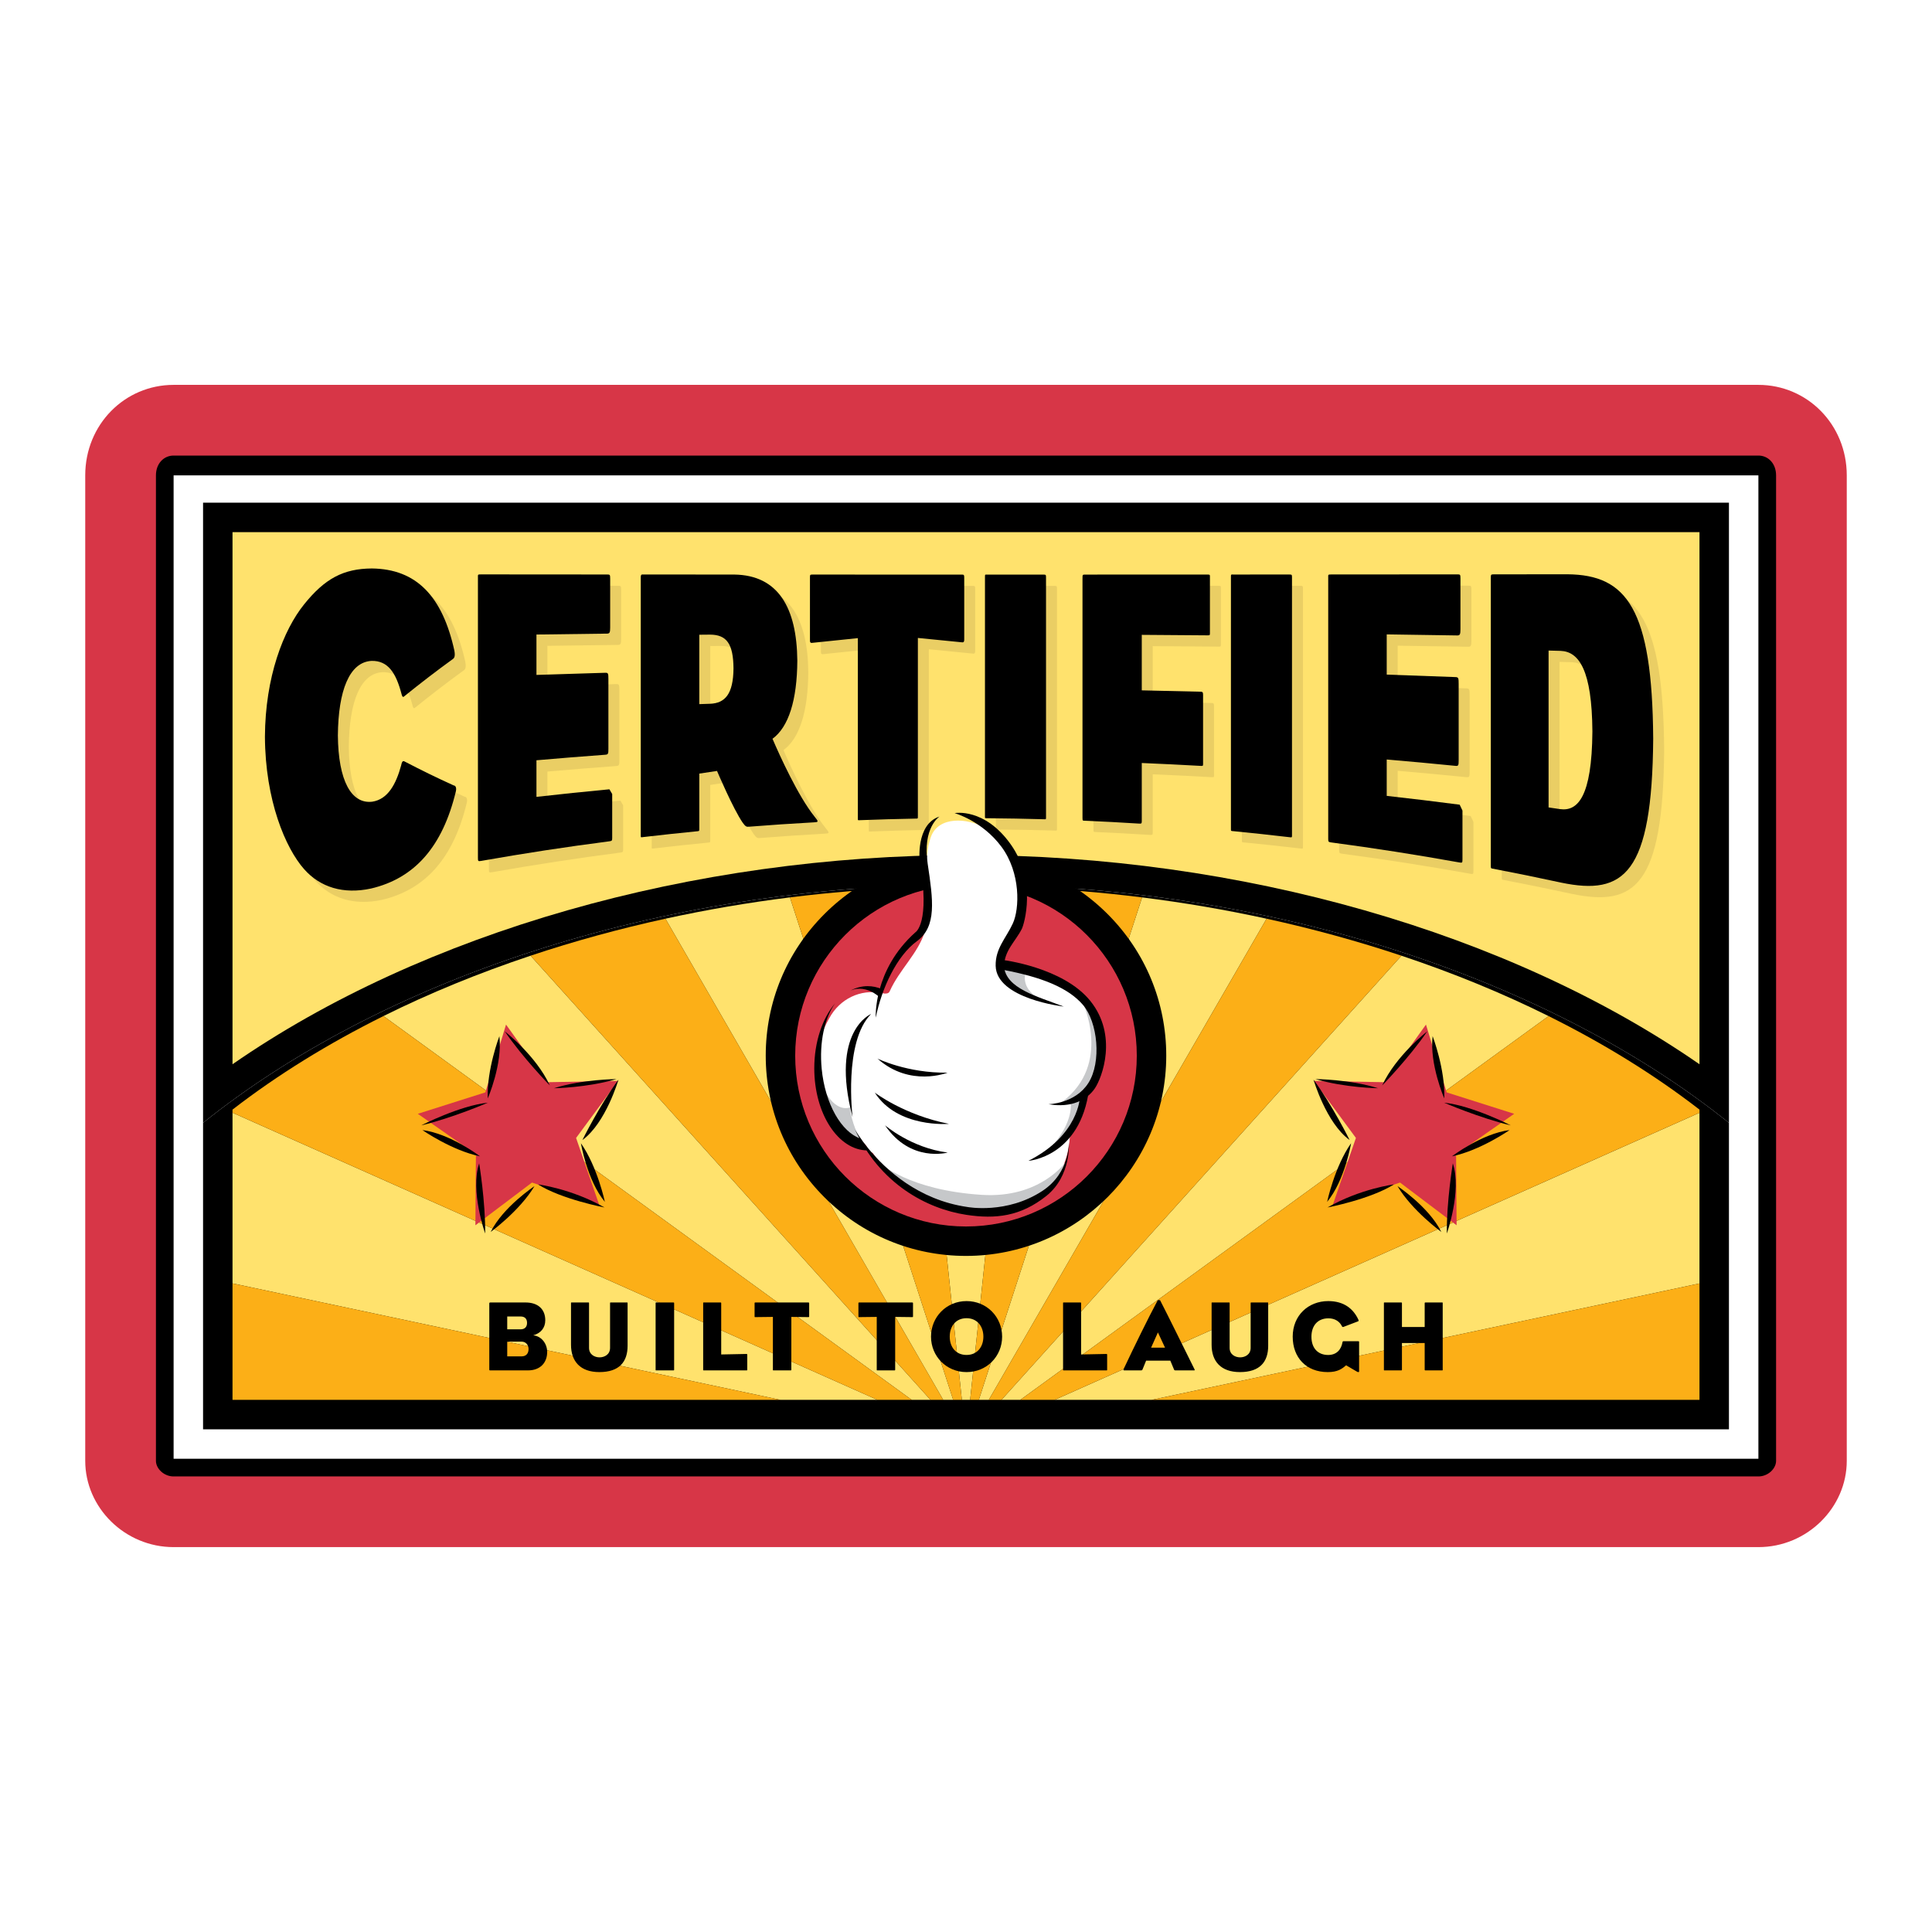 <?xml version="1.0" encoding="utf-8"?>
<!-- Generator: Adobe Illustrator 13.0.0, SVG Export Plug-In . SVG Version: 6.00 Build 14948)  -->
<!DOCTYPE svg PUBLIC "-//W3C//DTD SVG 1.0//EN" "http://www.w3.org/TR/2001/REC-SVG-20010904/DTD/svg10.dtd">
<svg version="1.0" id="Layer_1" xmlns="http://www.w3.org/2000/svg" xmlns:xlink="http://www.w3.org/1999/xlink" x="0px" y="0px"
	 width="192.756px" height="192.756px" viewBox="0 0 192.756 192.756" enable-background="new 0 0 192.756 192.756"
	 xml:space="preserve">
<g>
	<polygon fill-rule="evenodd" clip-rule="evenodd" fill="#FFFFFF" points="0,0 192.756,0 192.756,192.756 0,192.756 0,0 	"/>
	<path fill-rule="evenodd" clip-rule="evenodd" fill="#D73647" d="M8.504,145.752V47.428c0-5.081,3.948-9.029,8.817-9.029h158.115
		c4.869,0,8.816,3.948,8.816,9.029v98.324c0,4.657-3.947,8.604-8.816,8.604H17.321C12.452,154.356,8.504,150.409,8.504,145.752
		L8.504,145.752z"/>
	<path fill-rule="evenodd" clip-rule="evenodd" d="M15.558,145.752V47.428c0-1.186,0.789-1.976,1.763-1.976h158.115
		c0.974,0,1.763,0.79,1.763,1.976v98.324c0,0.762-0.789,1.552-1.763,1.552H17.321C16.347,147.304,15.558,146.514,15.558,145.752
		L15.558,145.752z"/>
	<polygon fill-rule="evenodd" clip-rule="evenodd" fill="#FFFFFF" points="17.321,145.54 17.321,47.428 175.436,47.428 
		175.436,145.54 17.321,145.54 	"/>
	<path fill-rule="evenodd" clip-rule="evenodd" d="M172.496,112.024v-61.87H20.26v61.87C37.626,98.09,65.257,88.25,96.378,88.25
		S155.13,98.09,172.496,112.024L172.496,112.024z"/>
	<path fill-rule="evenodd" clip-rule="evenodd" fill="#FFE26D" d="M169.558,106.181V53.093H23.198v53.087
		c18.962-13.141,45.808-20.87,73.18-20.87S150.596,93.04,169.558,106.181L169.558,106.181z"/>
	<path fill-rule="evenodd" clip-rule="evenodd" fill="#EACE64" d="M41.423,77.081c1.668,0.87,3.261,1.652,4.928,2.405
		c0.282,0.02,0.271,0.407,0.228,0.575c-1.325,5.533-4.113,8.691-8.467,9.714c-2.773,0.6-5.078-0.13-6.669-1.92
		c-1.87-2.105-3.887-6.876-3.918-13.226c0.031-5.967,1.841-10.638,3.909-13.206c2.067-2.566,3.907-3.559,6.754-3.58
		c4.463,0.051,7.043,2.779,8.239,8.2c0.1,0.576-0.018,0.729-0.126,0.816c-1.667,1.208-3.262,2.432-4.928,3.78
		c-0.132,0.095-0.201-0.188-0.228-0.301c-0.55-2.083-1.341-3.309-2.982-3.273c-2.206,0.116-3.323,2.941-3.362,7.443
		c0.043,4.5,1.333,6.861,3.438,6.603c1.538-0.24,2.357-1.714,2.881-3.64C41.16,77.279,41.217,77,41.423,77.081L41.423,77.081z"/>
	<path fill-rule="evenodd" clip-rule="evenodd" fill="#EACE64" d="M49.08,87.023c-0.283,0.049-0.303,0.019-0.303-0.299
		c0-5.895,0-21.097,0-27.988c-0.001-0.28-0.03-0.3,0.278-0.301c4.267,0.003,8.345,0.006,12.612,0.009
		c0.282,0.001,0.302,0.016,0.303,0.427c0,1.396,0,3.018,0,4.879c-0.001,0.466-0.047,0.587-0.303,0.593
		c-2.386,0.028-4.666,0.058-7.051,0.091c0,1.303,0,2.62,0,4.029c2.326-0.079,4.549-0.147,6.875-0.214
		c0.282-0.006,0.303,0.074,0.304,0.632c0,2.362,0,4.678,0,6.952c-0.001,0.493-0.021,0.57-0.304,0.593
		c-2.326,0.171-4.549,0.349-6.875,0.552c0,1.299,0,2.492,0,3.652c2.462-0.279,4.815-0.523,7.278-0.755
		c0.073,0.126,0.204,0.345,0.278,0.471c0,1.784,0,3.249,0,4.364c0,0.285-0.022,0.317-0.278,0.352
		C57.559,85.625,53.416,86.259,49.08,87.023L49.08,87.023z"/>
	<path fill-rule="evenodd" clip-rule="evenodd" fill="#EACE64" d="M74.351,58.451c4.386,0.061,6.24,3.305,6.293,8.589
		c-0.025,3.959-0.873,6.628-2.477,7.797c0.719,1.678,2.554,5.719,4.196,7.768c0.435,0.525,0.385,0.543-0.051,0.568
		c-2.197,0.122-4.298,0.262-6.496,0.436c-0.231,0.017-0.324,0.011-0.607-0.375c-0.975-1.405-2.578-5.188-2.578-5.188
		c-0.599,0.089-1.171,0.172-1.77,0.265c0,2.328,0,4.226,0,5.545c-0.001,0.205-0.022,0.191-0.253,0.214
		c-1.805,0.176-3.528,0.362-5.333,0.574c-0.257,0.03-0.253,0.06-0.253-0.167c0-2.513,0-7.113,0-12.149c0-5.072,0-10.156,0-13.61
		c0.003-0.311,0.125-0.272,0.253-0.271C68.347,58.448,71.281,58.449,74.351,58.451L74.351,58.451L74.351,58.451z M71.949,71.343
		c1.487-0.063,2.302-0.969,2.325-3.524c-0.02-2.465-0.683-3.371-2.351-3.374c-0.359,0.003-0.703,0.006-1.062,0.01
		c0,2.234,0,4.545,0,6.925C71.23,71.367,71.581,71.355,71.949,71.343L71.949,71.343z"/>
	<path fill-rule="evenodd" clip-rule="evenodd" fill="#EACE64" d="M92.669,82.621c0,0.205-0.021,0.175-0.252,0.179
		c-1.855,0.035-3.629,0.085-5.484,0.156c-0.256,0.01-0.252,0.037-0.252-0.167c-0.001-3.41,0-11.218,0-17.995
		c-1.556,0.157-3.043,0.312-4.6,0.475c-0.18,0-0.177-0.131-0.177-0.287c0-2.354,0-4.452,0-6.227c0-0.25-0.003-0.302,0.202-0.303
		c5.07,0.001,9.917,0.001,14.988,0.002c0.179,0.001,0.201,0.054,0.202,0.304c-0.001,1.775,0,3.852,0,6.174
		c-0.001,0.155-0.023,0.283-0.177,0.283c-1.505-0.15-2.943-0.294-4.448-0.44C92.668,71.515,92.669,79.249,92.669,82.621
		L92.669,82.621z"/>
	<path fill-rule="evenodd" clip-rule="evenodd" fill="#EACE64" d="M105.455,71.635c0,4.646,0.001,8.81,0.001,11.061
		c-0.001,0.205-0.022,0.174-0.253,0.168c-1.891-0.053-3.696-0.086-5.586-0.101c-0.256-0.001-0.253,0.025-0.253-0.176
		c0-2.235,0-6.372,0-10.995c0-4.656,0-9.409,0-12.864c0-0.312-0.003-0.273,0.253-0.273c1.891,0,3.695,0,5.586-0.001
		c0.23,0.001,0.252,0.024,0.253,0.273C105.455,62.183,105.455,66.954,105.455,71.635L105.455,71.635z"/>
	<path fill-rule="evenodd" clip-rule="evenodd" fill="#EACE64" d="M109.348,83.012c-0.231-0.009-0.252,0.025-0.253-0.291
		c-0.001-4.651-0.001-16.934,0-23.84c0-0.41-0.003-0.427,0.253-0.428c4.147-0.001,8.111-0.002,12.258-0.004
		c0.231,0.001,0.203,0.054,0.202,0.303c0,1.545,0.001,3.347,0,5.394c0.001,0.333,0.029,0.37-0.202,0.368
		c-2.232-0.019-4.365-0.036-6.597-0.049c0,1.803,0,3.633,0,5.54c2.001,0.039,3.913,0.083,5.914,0.134
		c0.23,0.009,0.203,0.176,0.202,0.532c0,2.284,0,4.447,0,6.493c0.001,0.358,0.029,0.39-0.202,0.378
		c-2.001-0.112-3.914-0.205-5.914-0.289c0,2.423,0,4.408,0,5.778c0,0.237-0.022,0.282-0.228,0.271
		C112.943,83.186,111.187,83.092,109.348,83.012L109.348,83.012z"/>
	<path fill-rule="evenodd" clip-rule="evenodd" fill="#EACE64" d="M129.996,72.332c0,5.039,0,9.642,0,12.156
		c0,0.205-0.021,0.193-0.253,0.167c-1.889-0.222-3.695-0.417-5.585-0.601c-0.257-0.024-0.253,0.005-0.253-0.213
		c-0.001-2.419-0.001-6.863-0.001-11.761c0-4.932,0.001-9.904,0.001-13.359c0-0.311-0.004-0.273,0.253-0.272
		c1.89-0.001,3.695-0.001,5.585-0.002c0.231,0,0.252,0.022,0.253,0.271C129.996,62.171,129.996,67.258,129.996,72.332
		L129.996,72.332z"/>
	<path fill-rule="evenodd" clip-rule="evenodd" fill="#EACE64" d="M133.913,85.178c-0.281-0.039-0.303-0.071-0.304-0.358
		c0-5.317,0-19.19,0.001-26.074c-0.001-0.281-0.03-0.301,0.277-0.303c4.268-0.002,8.346-0.005,12.612-0.009
		c0.282,0,0.303,0.013,0.304,0.425c0,1.398,0,3.083,0,5.049c-0.002,0.492-0.047,0.621-0.304,0.619
		c-2.386-0.039-4.666-0.072-7.052-0.106c0,1.298,0,2.609,0,4.013c2.326,0.078,4.549,0.158,6.874,0.248
		c0.283,0.013,0.304,0.1,0.304,0.702c0,2.547,0,5.068,0,7.56c0,0.54-0.021,0.622-0.304,0.595c-2.325-0.231-4.549-0.437-6.874-0.636
		c0,1.292,0,2.477,0,3.63c2.463,0.274,4.816,0.558,7.279,0.879c0.062,0.133,0.215,0.456,0.278,0.588c0,1.983,0,3.62,0,4.875
		c0,0.321-0.022,0.351-0.278,0.306C142.392,86.403,138.248,85.755,133.913,85.178L133.913,85.178z"/>
	<path fill-rule="evenodd" clip-rule="evenodd" fill="#EACE64" d="M150.085,87.805c-0.23-0.044-0.252-0.012-0.252-0.28
		c-0.001-5.985,0-21.846,0-28.793c0.001-0.25,0.022-0.299,0.252-0.301c2.506-0.001,4.9-0.004,7.406-0.007
		c5.899,0.06,8.451,3.409,8.542,16.405c-0.101,13.523-2.909,15.66-9.174,14.36C154.567,88.692,152.377,88.246,150.085,87.805
		L150.085,87.805L150.085,87.805z M155.595,81.686c0.394,0.057,0.77,0.112,1.163,0.17c1.721,0.228,3.16-1.171,3.21-7.747
		c-0.044-6.128-1.339-7.962-3.159-8.041c-0.41-0.011-0.803-0.022-1.214-0.033C155.595,71.056,155.595,76.788,155.595,81.686
		L155.595,81.686z"/>
	<path fill-rule="evenodd" clip-rule="evenodd" d="M172.496,142.602v-30.577C155.13,98.09,127.499,88.25,96.378,88.25
		s-58.752,9.84-76.118,23.775v30.577H172.496L172.496,142.602z"/>
	<path fill-rule="evenodd" clip-rule="evenodd" fill="#FFE26D" d="M99.923,139.662l39.901-44.31
		c5.146,1.718,10.066,3.731,14.677,6.023l-52.703,38.287H99.923L99.923,139.662L99.923,139.662z M23.198,111.018v17.026
		l54.657,11.618h9.68L23.198,111.018L23.198,111.018L23.198,111.018z M98.651,139.662l27.717-48.003
		c-4.061-0.887-8.211-1.599-12.421-2.125l-16.29,50.128H98.651L98.651,139.662L98.651,139.662z M114.906,139.662l54.651-11.612
		v-17.027l-64.335,28.64H114.906L114.906,139.662L114.906,139.662z M92.833,139.662L52.936,95.351
		c-5.147,1.718-10.067,3.73-14.677,6.021l52.7,38.29H92.833L92.833,139.662L92.833,139.662z M95.099,139.662L78.812,89.533
		c-4.21,0.526-8.36,1.238-12.421,2.125l27.713,48.004H95.099L95.099,139.662L95.099,139.662z M96.792,139.662l5.373-51.104
		c-1.925-0.079-3.854-0.123-5.787-0.123c-1.932,0-3.861,0.044-5.784,0.123l5.37,51.104H96.792L96.792,139.662z"/>
	<path fill-rule="evenodd" clip-rule="evenodd" fill="#FCAF17" d="M101.798,139.662l52.703-38.287
		c5.499,2.733,10.562,5.856,15.057,9.331v0.316l-64.335,28.64H101.798L101.798,139.662L101.798,139.662z M169.558,139.662V128.05
		l-54.651,11.612H169.558L169.558,139.662L169.558,139.662z M23.198,139.662h54.657l-54.657-11.618V139.662L23.198,139.662
		L23.198,139.662z M99.923,139.662l39.901-44.31c-4.338-1.448-8.838-2.684-13.456-3.693l-27.717,48.003H99.923L99.923,139.662
		L99.923,139.662z M90.959,139.662l-52.7-38.29c-5.5,2.734-10.564,5.858-15.061,9.334v0.312l64.337,28.645H90.959L90.959,139.662
		L90.959,139.662z M94.105,139.662L66.392,91.658c-4.618,1.009-9.118,2.245-13.456,3.692l39.897,44.312H94.105L94.105,139.662
		L94.105,139.662z M97.657,139.662l16.29-50.128c-3.886-0.485-7.821-0.813-11.782-0.976l-5.373,51.104H97.657L97.657,139.662
		L97.657,139.662z M95.964,139.662l-5.37-51.104c-3.961,0.163-7.896,0.49-11.782,0.976l16.286,50.129H95.964L95.964,139.662z"/>
	<path fill-rule="evenodd" clip-rule="evenodd" d="M116.357,105.324c0,11.018-8.963,19.979-19.979,19.979
		c-5.336,0-10.354-2.078-14.128-5.852c-3.773-3.773-5.852-8.791-5.852-14.128c0-5.336,2.078-10.354,5.852-14.127
		c3.774-3.774,8.792-5.852,14.128-5.852c5.337,0,10.354,2.078,14.128,5.852C114.279,94.971,116.357,99.988,116.357,105.324
		L116.357,105.324z"/>
	<path fill-rule="evenodd" clip-rule="evenodd" fill="#D73647" d="M96.378,88.284c-9.411,0-17.041,7.629-17.041,17.041
		s7.629,17.041,17.041,17.041s17.04-7.63,17.04-17.041S105.789,88.284,96.378,88.284L96.378,88.284z"/>
	<path fill-rule="evenodd" clip-rule="evenodd" d="M52.684,136.724c-1.418,0-2.328,0-3.777,0c-0.08,0-0.09-0.011-0.09-0.14
		c0-2.528,0-4.007,0-6.535c0-0.079,0.03-0.1,0.12-0.1c1.099,0,2.188,0,3.497,0c1.229,0,1.968,0.659,1.968,1.778
		c0,0.729-0.419,1.279-1.199,1.499c0.859,0.09,1.389,0.869,1.389,1.658C54.592,135.984,53.873,136.724,52.684,136.724
		L52.684,136.724L52.684,136.724z M51.945,132.627c0.409,0,0.639-0.24,0.639-0.64c0-0.42-0.23-0.64-0.639-0.64h-1.339v1.279H51.945
		L51.945,132.627L51.945,132.627z M52.045,135.324c0.419,0,0.689-0.26,0.689-0.729c0-0.429-0.29-0.739-0.689-0.739h-1.439v1.469
		H52.045L52.045,135.324z"/>
	<path fill-rule="evenodd" clip-rule="evenodd" d="M56.969,130.009c0-0.06,0-0.06,0.05-0.06c0.549,0,1.199,0,1.679,0
		c0.07,0,0.07,0,0.07,0.08v4.446c0,0.669,0.56,0.948,1.049,0.948c0.479,0,1.049-0.27,1.049-0.948v-4.456c0-0.061,0-0.07,0.06-0.07
		c0.479,0,1.099,0,1.639,0c0.05,0,0.05,0,0.05,0.07v4.246c0,1.608-0.829,2.628-2.817,2.628c-1.909,0-2.828-1.079-2.828-2.728
		V130.009L56.969,130.009z"/>
	<path fill-rule="evenodd" clip-rule="evenodd" d="M67.259,133.346c0,1.279,0,2.508,0,3.288c0,0.079-0.01,0.09-0.1,0.09
		c-0.659,0-1.029,0-1.658,0c-0.09,0-0.09,0.01-0.09-0.09c0-1.239,0-2.259,0-3.288c0-1.108,0-2.067,0-3.307c0-0.1,0-0.09,0.09-0.09
		c0.629,0,0.999,0,1.658,0c0.09,0,0.1,0.01,0.1,0.09C67.259,130.818,67.259,132.058,67.259,133.346L67.259,133.346z"/>
	<path fill-rule="evenodd" clip-rule="evenodd" d="M74.553,136.634c0,0.079,0,0.09-0.08,0.09c-0.629,0-3.637,0-4.227,0
		c-0.09,0-0.09,0.01-0.09-0.09c0-1.239,0-2.259,0-3.288c0-1.108,0-2.067,0-3.307c0-0.1,0-0.09,0.09-0.09c0.589,0,0.999,0,1.619,0
		c0.08,0,0.09,0.01,0.09,0.09c0,1.05,0,5.096,0,5.096l2.508-0.05c0.08,0,0.09,0.02,0.09,0.1
		C74.553,135.574,74.553,135.854,74.553,136.634L74.553,136.634z"/>
	<path fill-rule="evenodd" clip-rule="evenodd" d="M78.951,136.634c0,0.079-0.01,0.09-0.09,0.09c-0.67,0-1.029,0-1.648,0
		c-0.101,0-0.101,0.01-0.101-0.09c0-1.239,0-5.246,0-5.246l-1.758,0.021c-0.069,0-0.069-0.01-0.069-0.07c0-0.56,0-0.609,0-1.289
		c0-0.079,0-0.1,0.08-0.1h5.285c0.07,0,0.081,0.021,0.081,0.1c0,0.68,0,0.729,0,1.289c0,0.061-0.01,0.07-0.07,0.07l-1.708-0.021
		C78.951,131.388,78.951,135.854,78.951,136.634L78.951,136.634z"/>
	<path fill-rule="evenodd" clip-rule="evenodd" d="M89.311,136.634c0,0.079-0.01,0.09-0.09,0.09c-0.669,0-1.029,0-1.648,0
		c-0.1,0-0.1,0.01-0.1-0.09c0-1.239,0-5.246,0-5.246l-1.758,0.021c-0.07,0-0.07-0.01-0.07-0.07c0-0.56,0-0.609,0-1.289
		c0-0.079,0-0.1,0.08-0.1h5.285c0.07,0,0.081,0.021,0.081,0.1c0,0.68,0,0.729,0,1.289c0,0.061-0.01,0.07-0.07,0.07l-1.708-0.021
		C89.311,131.388,89.311,135.854,89.311,136.634L89.311,136.634z"/>
	<path fill-rule="evenodd" clip-rule="evenodd" d="M96.434,129.81c2.019,0,3.548,1.589,3.548,3.547s-1.529,3.537-3.548,3.537
		c-2.018,0-3.546-1.579-3.546-3.537S94.416,129.81,96.434,129.81L96.434,129.81L96.434,129.81z M94.755,133.356
		c0,1.029,0.599,1.828,1.678,1.828c1.059,0,1.679-0.799,1.679-1.828s-0.62-1.839-1.679-1.839
		C95.354,131.518,94.755,132.327,94.755,133.356L94.755,133.356z"/>
	<path fill-rule="evenodd" clip-rule="evenodd" d="M110.46,136.634c0,0.079,0,0.09-0.08,0.09c-0.63,0-3.637,0-4.227,0
		c-0.09,0-0.09,0.01-0.09-0.09c0-1.239,0-2.259,0-3.288c0-1.108,0-2.067,0-3.307c0-0.1,0-0.09,0.09-0.09c0.59,0,0.999,0,1.619,0
		c0.08,0,0.09,0.01,0.09,0.09c0,1.05,0,5.096,0,5.096l2.508-0.05c0.079,0,0.09,0.02,0.09,0.1
		C110.46,135.574,110.46,135.854,110.46,136.634L110.46,136.634z"/>
	<path fill-rule="evenodd" clip-rule="evenodd" d="M114.347,135.754c-0.119,0.28-0.249,0.62-0.35,0.859
		c-0.03,0.08-0.05,0.11-0.18,0.11c-0.659,0-0.999,0-1.658,0c-0.08,0-0.09-0.04-0.051-0.14c1.04-2.209,2.488-5.156,3.397-6.854
		c0.01-0.03,0.229-0.021,0.24,0c0.959,1.868,2.317,4.646,3.416,6.854c0.061,0.129,0.051,0.14-0.039,0.14c-0.479,0-1.1,0-1.869,0
		c-0.049,0-0.089-0.011-0.119-0.08c-0.12-0.27-0.27-0.64-0.37-0.89H114.347L114.347,135.754L114.347,135.754z M116.235,134.455
		l-0.709-1.519l-0.68,1.519H116.235L116.235,134.455z"/>
	<path fill-rule="evenodd" clip-rule="evenodd" d="M120.881,130.009c0-0.06,0-0.06,0.051-0.06c0.549,0,1.198,0,1.678,0
		c0.07,0,0.07,0,0.07,0.08v4.446c0,0.669,0.56,0.948,1.049,0.948c0.479,0,1.049-0.27,1.049-0.948v-4.456c0-0.061,0-0.07,0.061-0.07
		c0.479,0,1.1,0,1.639,0c0.05,0,0.05,0,0.05,0.07v4.246c0,1.608-0.829,2.628-2.817,2.628c-1.908,0-2.828-1.079-2.828-2.728V130.009
		L120.881,130.009z"/>
	<path fill-rule="evenodd" clip-rule="evenodd" d="M134.019,133.815h1.499c0.061,0,0.08,0.021,0.08,0.07c0,0.93,0,1.988,0,2.968
		c0,0,0,0.04-0.09,0.04c-0.04,0-0.07-0.021-0.101-0.03l-1.108-0.649c-0.41,0.359-0.84,0.68-1.828,0.68
		c-2.139,0-3.497-1.438-3.497-3.537c0-2.118,1.558-3.547,3.547-3.547c1.608,0,2.518,0.81,2.997,1.838
		c0.04,0.091,0.05,0.16-0.021,0.181l-1.468,0.559c-0.07,0.03-0.12-0.02-0.15-0.08c-0.22-0.449-0.68-0.779-1.339-0.779
		c-1.089,0-1.698,0.75-1.698,1.839c0,1.139,0.649,1.818,1.668,1.818c0.859,0,1.309-0.56,1.43-1.269
		C133.949,133.855,133.979,133.815,134.019,133.815L134.019,133.815z"/>
	<path fill-rule="evenodd" clip-rule="evenodd" d="M143.939,136.634c0,0.1,0,0.09-0.09,0.09c-0.59,0-0.979,0-1.608,0
		c-0.09,0-0.1-0.011-0.1-0.09c0-0.78,0-2.638,0-2.638h-2.269c0,0,0,1.857,0,2.638c0,0.079-0.01,0.09-0.08,0.09
		c-0.629,0-1.039,0-1.629,0c-0.09,0-0.09,0.01-0.09-0.09c0-1.239,0-2.259,0-3.288c0-1.108,0-2.067,0-3.307c0-0.1,0-0.09,0.09-0.09
		c0.59,0,1,0,1.629,0c0.07,0,0.08,0.01,0.08,0.09c0,0.779,0,2.357,0,2.357h2.269c0,0,0-1.578,0-2.357c0-0.08,0.01-0.09,0.1-0.09
		c0.629,0,1.019,0,1.608,0c0.09,0,0.09-0.01,0.09,0.09c0,1.239,0,2.138,0,3.307C143.939,134.346,143.939,135.395,143.939,136.634
		L143.939,136.634z"/>
	<path fill-rule="evenodd" clip-rule="evenodd" d="M40.329,75.954c1.668,0.869,3.261,1.651,4.929,2.405
		c0.282,0.02,0.271,0.407,0.228,0.575c-1.325,5.534-4.113,8.691-8.467,9.714c-2.772,0.6-5.078-0.13-6.668-1.921
		c-1.87-2.105-3.887-6.876-3.919-13.225c0.031-5.967,1.841-10.638,3.909-13.206c2.067-2.567,3.907-3.559,6.754-3.58
		c4.463,0.051,7.043,2.779,8.239,8.2c0.099,0.576-0.018,0.729-0.126,0.816c-1.667,1.208-3.261,2.431-4.928,3.78
		c-0.132,0.095-0.2-0.188-0.228-0.301c-0.55-2.083-1.34-3.309-2.982-3.274c-2.205,0.117-3.323,2.941-3.361,7.444
		c0.043,4.5,1.333,6.861,3.438,6.603c1.538-0.24,2.357-1.714,2.881-3.64C40.066,76.151,40.124,75.873,40.329,75.954L40.329,75.954z"
		/>
	<path fill-rule="evenodd" clip-rule="evenodd" d="M47.986,85.896c-0.282,0.049-0.303,0.019-0.303-0.299c0-5.894,0-21.097,0-27.988
		c0-0.28-0.03-0.3,0.278-0.301c4.268,0.003,8.345,0.006,12.612,0.009c0.283,0.001,0.303,0.016,0.304,0.427c0,1.396,0,3.018,0,4.879
		c-0.002,0.466-0.047,0.587-0.304,0.593c-2.385,0.028-4.666,0.058-7.051,0.091c0,1.303,0,2.62,0,4.03
		c2.326-0.079,4.548-0.148,6.875-0.215c0.282-0.006,0.303,0.074,0.303,0.633c0,2.362,0,4.678,0,6.951
		c0,0.493-0.021,0.57-0.303,0.593c-2.326,0.171-4.549,0.349-6.875,0.552c0,1.299,0,2.492,0,3.652
		c2.462-0.279,4.816-0.523,7.279-0.755c0.073,0.126,0.204,0.345,0.278,0.47c0,1.785,0,3.249,0,4.365
		c0,0.285-0.021,0.317-0.278,0.352C56.465,84.497,52.322,85.131,47.986,85.896L47.986,85.896z"/>
	<path fill-rule="evenodd" clip-rule="evenodd" d="M73.257,57.323c4.386,0.061,6.24,3.305,6.292,8.589
		c-0.024,3.959-0.873,6.627-2.477,7.796c0.719,1.678,2.553,5.718,4.196,7.768c0.435,0.525,0.385,0.543-0.05,0.568
		c-2.197,0.122-4.298,0.262-6.496,0.436c-0.231,0.017-0.324,0.011-0.607-0.375c-0.976-1.405-2.578-5.189-2.578-5.189
		c-0.598,0.089-1.17,0.173-1.769,0.266c0,2.328,0,4.226,0,5.545c-0.001,0.205-0.022,0.19-0.253,0.213
		c-1.805,0.177-3.528,0.363-5.333,0.574c-0.256,0.031-0.253,0.061-0.253-0.167c0-2.513,0-7.112,0-12.149c0-5.072,0-10.156,0-13.61
		c0.003-0.311,0.125-0.271,0.253-0.271C67.253,57.32,70.188,57.321,73.257,57.323L73.257,57.323L73.257,57.323z M70.855,70.215
		c1.487-0.063,2.302-0.969,2.326-3.524c-0.02-2.465-0.683-3.372-2.351-3.374c-0.359,0.003-0.703,0.006-1.062,0.01
		c0,2.233,0,4.545,0,6.925C70.137,70.239,70.487,70.227,70.855,70.215L70.855,70.215z"/>
	<path fill-rule="evenodd" clip-rule="evenodd" d="M91.576,81.494c0,0.204-0.021,0.174-0.252,0.179
		c-1.856,0.034-3.629,0.084-5.485,0.155c-0.256,0.011-0.252,0.038-0.252-0.167c-0.001-3.41,0-11.219,0-17.995
		c-1.556,0.157-3.043,0.312-4.6,0.476c-0.179,0-0.177-0.132-0.177-0.287c0-2.355,0-4.452,0-6.227c0-0.25-0.003-0.302,0.202-0.303
		c5.07,0.001,9.917,0.001,14.987,0.002c0.18,0.001,0.201,0.054,0.203,0.304c0,1.775,0,3.852,0,6.174
		c-0.001,0.155-0.023,0.282-0.177,0.283c-1.505-0.151-2.943-0.294-4.448-0.44C91.575,70.387,91.576,78.122,91.576,81.494
		L91.576,81.494z"/>
	<path fill-rule="evenodd" clip-rule="evenodd" d="M104.362,70.506c0,4.646,0,8.81,0,11.061c0,0.205-0.022,0.175-0.253,0.168
		c-1.89-0.053-3.695-0.085-5.586-0.101c-0.257-0.001-0.253,0.026-0.253-0.176c0-2.235,0-6.372,0-10.994
		c0-4.656,0-9.409,0.001-12.864c0-0.312-0.004-0.273,0.252-0.273c1.891,0,3.696,0,5.586,0c0.231,0.001,0.252,0.024,0.253,0.273
		C104.361,61.055,104.362,65.825,104.362,70.506L104.362,70.506z"/>
	<path fill-rule="evenodd" clip-rule="evenodd" d="M108.254,81.884c-0.231-0.009-0.252,0.025-0.253-0.29c0-4.651,0-16.935,0-23.84
		c0-0.41-0.003-0.427,0.253-0.428c4.147-0.001,8.111-0.002,12.258-0.003c0.231,0.001,0.203,0.053,0.203,0.303
		c0,1.545,0,3.347-0.001,5.394c0.001,0.333,0.029,0.37-0.202,0.368c-2.231-0.019-4.365-0.036-6.597-0.049c0,1.803,0,3.633,0,5.539
		c2.001,0.04,3.913,0.083,5.914,0.135c0.231,0.009,0.203,0.176,0.202,0.532c0,2.283,0,4.446,0,6.492
		c0.001,0.358,0.029,0.39-0.202,0.378c-2.001-0.112-3.914-0.205-5.914-0.29c0,2.423,0,4.408,0.001,5.777
		c-0.001,0.237-0.022,0.282-0.229,0.271C111.85,82.057,110.093,81.964,108.254,81.884L108.254,81.884z"/>
	<path fill-rule="evenodd" clip-rule="evenodd" d="M128.902,71.204c0,5.04,0.001,9.642,0.001,12.157
		c-0.001,0.205-0.022,0.193-0.253,0.166c-1.89-0.222-3.696-0.416-5.586-0.601c-0.256-0.024-0.253,0.005-0.253-0.213
		c-0.001-2.42-0.001-6.864-0.001-11.761c0-4.932,0.001-9.904,0.001-13.359c0-0.311-0.003-0.273,0.253-0.272
		c1.89-0.001,3.695-0.001,5.586-0.002c0.23,0,0.251,0.022,0.253,0.271C128.902,61.043,128.902,66.13,128.902,71.204L128.902,71.204z
		"/>
	<path fill-rule="evenodd" clip-rule="evenodd" d="M132.82,84.05c-0.282-0.039-0.303-0.071-0.304-0.358
		c-0.001-5.317-0.001-19.19,0-26.074c-0.001-0.281-0.029-0.302,0.278-0.303c4.268-0.002,8.345-0.005,12.612-0.009
		c0.281,0,0.302,0.013,0.303,0.424c0,1.399,0,3.083,0,5.049c-0.002,0.492-0.047,0.621-0.304,0.619
		c-2.386-0.039-4.666-0.072-7.052-0.105c0,1.298,0,2.609,0,4.013c2.326,0.077,4.55,0.158,6.875,0.248
		c0.282,0.013,0.303,0.099,0.303,0.702c0,2.546,0,5.068,0,7.559c0,0.541-0.021,0.622-0.303,0.596
		c-2.326-0.232-4.549-0.438-6.875-0.636c0,1.292,0,2.477,0,3.63c2.463,0.274,4.816,0.558,7.279,0.879
		c0.062,0.133,0.215,0.456,0.278,0.588c0,1.983,0,3.62,0,4.875c0,0.321-0.021,0.351-0.278,0.306
		C141.298,85.275,137.155,84.627,132.82,84.05L132.82,84.05z"/>
	<path fill-rule="evenodd" clip-rule="evenodd" d="M148.992,86.677c-0.231-0.044-0.253-0.012-0.253-0.28
		c-0.001-5.985,0-21.846,0-28.793c0.001-0.25,0.022-0.299,0.253-0.301c2.505-0.002,4.899-0.004,7.405-0.007
		c5.899,0.06,8.452,3.409,8.543,16.405c-0.102,13.523-2.91,15.66-9.175,14.36C153.474,87.564,151.284,87.117,148.992,86.677
		L148.992,86.677L148.992,86.677z M154.502,80.558c0.393,0.057,0.77,0.112,1.162,0.17c1.721,0.228,3.16-1.172,3.21-7.748
		c-0.044-6.128-1.338-7.962-3.159-8.041c-0.41-0.011-0.803-0.022-1.213-0.033C154.502,69.928,154.502,75.66,154.502,80.558
		L154.502,80.558z"/>
	<path fill-rule="evenodd" clip-rule="evenodd" fill="#FFFFFF" d="M87.953,99.08c-2.111-0.422-4.165,0.579-5.207,2.488
		c-1.62,2.834-1.967,6.247-0.231,9.14c0.867,1.389,1.735,2.951,3.586,3.298c0.173,0.058,0.521,0.463,0.463,0.772
		c0.058,0.095,0.405,0.153,0.521,0.269c3.355,4.744,8.792,6.595,14.173,5.438c3.413-0.693,5.495-3.991,5.495-7.578
		c0-0.289,0.579-0.521,0.752-0.926c0.348-0.81,0.289-1.677,0.694-2.487c1.215-2.371,2.314-5.032,1.389-7.462
		c-1.446-3.702-5.785-4.975-9.603-5.843c-0.116-0.058-0.116-0.81,0.057-1.099c1.968-2.95,2.893-6.595,1.389-9.603
		c-0.636-1.273-1.908-2.199-3.182-2.893c-1.677-0.983-4.627-1.215-5.38,0.926c-1.041,3.008,0.29,6.306-0.578,9.372
		c-0.694,2.256-2.546,3.817-3.529,6.016C88.647,99.196,88.243,99.139,87.953,99.08L87.953,99.08z"/>
	<path fill-rule="evenodd" clip-rule="evenodd" fill="#C6C8CA" d="M102.415,96.824c0,0-0.752,1.389,0.926,2.604
		c0,0-3.76-0.983-3.587-3.181L102.415,96.824L102.415,96.824z"/>
	<path fill-rule="evenodd" clip-rule="evenodd" fill="#C6C8CA" d="M107.969,99.891c0,0,3.066,6.248-2.024,10.065
		c0,0,3.528,0,3.702-3.817C109.82,102.32,107.969,99.891,107.969,99.891L107.969,99.891z"/>
	<path fill-rule="evenodd" clip-rule="evenodd" fill="#C6C8CA" d="M106.812,109.841c0,0,0.463,2.083-2.082,4.743
		c0,0,3.298-2.082,3.471-5.091L106.812,109.841L106.812,109.841z"/>
	<path fill-rule="evenodd" clip-rule="evenodd" fill="#C6C8CA" d="M84.829,110.478c0,0-1.446,0.693-2.719-1.968
		c0,0,0.983,4.339,3.76,5.322C85.871,113.832,84.829,111.808,84.829,110.478L84.829,110.478z"/>
	<path fill-rule="evenodd" clip-rule="evenodd" fill="#C6C8CA" d="M87.78,116.03c0,0,4.223,5.091,10.933,4.744
		c6.71-0.348,7.578-4.802,7.578-4.802s-2.528,3.607-8.33,3.239C90.672,118.749,87.78,116.03,87.78,116.03L87.78,116.03z"/>
	<path fill-rule="evenodd" clip-rule="evenodd" d="M87.956,98.67c-0.443-0.184-0.91-0.282-1.391-0.282
		c-0.589,0-1.154,0.153-1.683,0.425c0.199-0.075,0.403-0.133,0.616-0.154c0.781-0.08,1.547,0.221,2.238,0.811L87.956,98.67
		L87.956,98.67z"/>
	<path fill-rule="evenodd" clip-rule="evenodd" d="M85.869,113.604c-1.914-0.641-3.554-3.458-3.89-6.979
		c-0.254-2.656,0.299-5.065,1.338-6.526c-1.26,1.498-2.076,3.842-2.076,6.483c0,4.526,2.384,8.195,5.324,8.195L85.869,113.604
		L85.869,113.604z"/>
	<path fill-rule="evenodd" clip-rule="evenodd" d="M87.374,101.529c0,0-0.275-4.745,3.968-8.524c0,0,1.493-0.885,0.414-7.056
		c0,0-0.413-3.709,1.978-4.481c0,0-1.719,1.086-1.179,4.711s0.926,6.261-1.079,7.726S87.971,98.579,87.374,101.529L87.374,101.529z"
		/>
	<path fill-rule="evenodd" clip-rule="evenodd" d="M95.243,81.125c0,0,2.981-0.577,5.604,3.126c2.622,3.702,1.324,7.986,1.103,8.419
		c-0.68,1.328-1.732,2.131-1.782,3.762c0.224,2.187,3.214,2.945,5.965,3.994c0,0-6.725-0.766-6.796-4.065
		c-0.037-1.734,1.023-2.737,1.71-4.221s0.792-5.062-1.128-7.653S95.243,81.125,95.243,81.125L95.243,81.125z"/>
	<path fill-rule="evenodd" clip-rule="evenodd" d="M99.967,95.764c0,0,6.119,0.716,8.838,4.128c2.719,3.413,1.174,7.603,0.418,8.711
		s-2.299,1.967-4.613,1.562c0,0,2.646-0.03,3.976-2.112c1.33-2.083,0.947-6.082-0.557-7.817c-1.504-1.736-4.225-2.775-7.927-3.47
		L99.967,95.764L99.967,95.764z"/>
	<path fill-rule="evenodd" clip-rule="evenodd" d="M107.737,109.493c0,0-0.099,3.778-5.132,6.324c0,0,5.189-0.365,6.058-7.191
		L107.737,109.493L107.737,109.493z"/>
	<path fill-rule="evenodd" clip-rule="evenodd" d="M86.663,114.62c1.687,2.054,4.943,5.093,9.849,5.801c0,0,3.941,0.749,7.512-1.619
		c2.762-1.832,2.615-4.854,2.615-4.854s0.289,3.355-2.257,5.38c-2.545,2.024-5.034,2.326-7.986,1.874
		c-3.93-0.602-8.616-3.089-11.104-8.527C85.292,112.675,85.745,113.501,86.663,114.62L86.663,114.62z"/>
	<path fill-rule="evenodd" clip-rule="evenodd" d="M86.912,101.163c0,0-4.107,1.678-1.852,10.298
		C85.061,111.461,84.135,103.939,86.912,101.163L86.912,101.163z"/>
	<path fill-rule="evenodd" clip-rule="evenodd" d="M87.548,105.618c0,0,2.992,1.46,6.983,1.402
		C94.532,107.021,90.788,108.51,87.548,105.618L87.548,105.618z"/>
	<path fill-rule="evenodd" clip-rule="evenodd" d="M87.28,109.01c0,0,2.946,2.249,7.4,3.117
		C94.68,112.127,89.557,112.576,87.28,109.01L87.28,109.01z"/>
	<path fill-rule="evenodd" clip-rule="evenodd" d="M88.3,112.271c0,0,2.604,2.256,6.248,2.719
		C94.548,114.989,90.846,116.03,88.3,112.271L88.3,112.271z"/>
	<polygon fill-rule="evenodd" clip-rule="evenodd" fill="#D73647" points="47.431,122.246 47.482,115.174 41.685,111.124 
		48.426,108.986 50.487,102.222 54.603,107.972 61.673,107.842 57.476,113.533 59.785,120.218 53.075,117.984 47.431,122.246 	"/>
	<path fill-rule="evenodd" clip-rule="evenodd" d="M42.025,112.279c0,0,3.857-1.98,6.647-2.263
		C48.673,110.017,45.12,111.549,42.025,112.279L42.025,112.279z"/>
	<path fill-rule="evenodd" clip-rule="evenodd" d="M57.958,114.061c0,0,0.607,3.688,2.389,5.848
		C60.347,119.908,59.615,116.425,57.958,114.061L57.958,114.061z"/>
	<path fill-rule="evenodd" clip-rule="evenodd" d="M48.404,123.066c0,0-1.511-4.256-0.598-6.996
		C47.807,116.07,48.439,119.887,48.404,123.066L48.404,123.066z"/>
	<path fill-rule="evenodd" clip-rule="evenodd" d="M61.707,107.711c0,0-1.258,4.338-3.601,6.029
		C58.106,113.74,59.821,110.271,61.707,107.711L61.707,107.711z"/>
	<path fill-rule="evenodd" clip-rule="evenodd" d="M50.365,102.901c0,0,3.125,2.425,4.491,5.397
		C54.856,108.299,52.155,105.53,50.365,102.901L50.365,102.901z"/>
	<path fill-rule="evenodd" clip-rule="evenodd" d="M55.265,108.573c0,0,3.252-0.038,6.25-0.912
		C61.516,107.661,58.09,107.68,55.265,108.573L55.265,108.573z"/>
	<path fill-rule="evenodd" clip-rule="evenodd" d="M48.664,109.588c0,0,1.487-3.43,1.159-6.209
		C49.823,103.379,48.552,106.704,48.664,109.588L48.664,109.588z"/>
	<path fill-rule="evenodd" clip-rule="evenodd" d="M60.311,120.469c0,0-4.26-0.809-6.634-2.301
		C53.677,118.168,57.021,118.589,60.311,120.469L60.311,120.469z"/>
	<path fill-rule="evenodd" clip-rule="evenodd" d="M53.325,118.344c0,0-3.121,2.057-4.368,4.563
		C48.957,122.907,51.84,120.818,53.325,118.344L53.325,118.344z"/>
	<path fill-rule="evenodd" clip-rule="evenodd" d="M47.894,115.367c0,0-2.972-2.268-5.749-2.619
		C42.145,112.748,45.067,114.782,47.894,115.367L47.894,115.367z"/>
	<polygon fill-rule="evenodd" clip-rule="evenodd" fill="#D73647" points="145.325,122.246 145.274,115.174 151.071,111.124 
		144.33,108.986 142.269,102.222 138.153,107.972 131.082,107.842 135.28,113.533 132.971,120.218 139.681,117.984 145.325,122.246 
			"/>
	<path fill-rule="evenodd" clip-rule="evenodd" d="M150.73,112.279c0,0-3.857-1.98-6.647-2.263
		C144.083,110.017,147.636,111.549,150.73,112.279L150.73,112.279z"/>
	<path fill-rule="evenodd" clip-rule="evenodd" d="M134.798,114.061c0,0-0.608,3.688-2.389,5.848
		C132.409,119.908,133.142,116.425,134.798,114.061L134.798,114.061z"/>
	<path fill-rule="evenodd" clip-rule="evenodd" d="M144.352,123.066c0,0,1.512-4.256,0.598-6.996
		C144.949,116.07,144.316,119.887,144.352,123.066L144.352,123.066z"/>
	<path fill-rule="evenodd" clip-rule="evenodd" d="M131.049,107.711c0,0,1.259,4.338,3.602,6.029
		C134.65,113.74,132.935,110.271,131.049,107.711L131.049,107.711z"/>
	<path fill-rule="evenodd" clip-rule="evenodd" d="M142.391,102.901c0,0-3.125,2.425-4.491,5.397
		C137.899,108.299,140.602,105.53,142.391,102.901L142.391,102.901z"/>
	<path fill-rule="evenodd" clip-rule="evenodd" d="M137.491,108.573c0,0-3.253-0.038-6.251-0.912
		C131.24,107.661,134.666,107.68,137.491,108.573L137.491,108.573z"/>
	<path fill-rule="evenodd" clip-rule="evenodd" d="M144.093,109.588c0,0-1.487-3.43-1.159-6.209
		C142.934,103.379,144.204,106.704,144.093,109.588L144.093,109.588z"/>
	<path fill-rule="evenodd" clip-rule="evenodd" d="M132.445,120.469c0,0,4.26-0.809,6.634-2.301
		C139.079,118.168,135.736,118.589,132.445,120.469L132.445,120.469z"/>
	<path fill-rule="evenodd" clip-rule="evenodd" d="M139.431,118.344c0,0,3.121,2.057,4.368,4.563
		C143.799,122.907,140.916,120.818,139.431,118.344L139.431,118.344z"/>
	<path fill-rule="evenodd" clip-rule="evenodd" d="M144.862,115.367c0,0,2.972-2.268,5.749-2.619
		C150.611,112.748,147.689,114.782,144.862,115.367L144.862,115.367z"/>
</g>
</svg>
